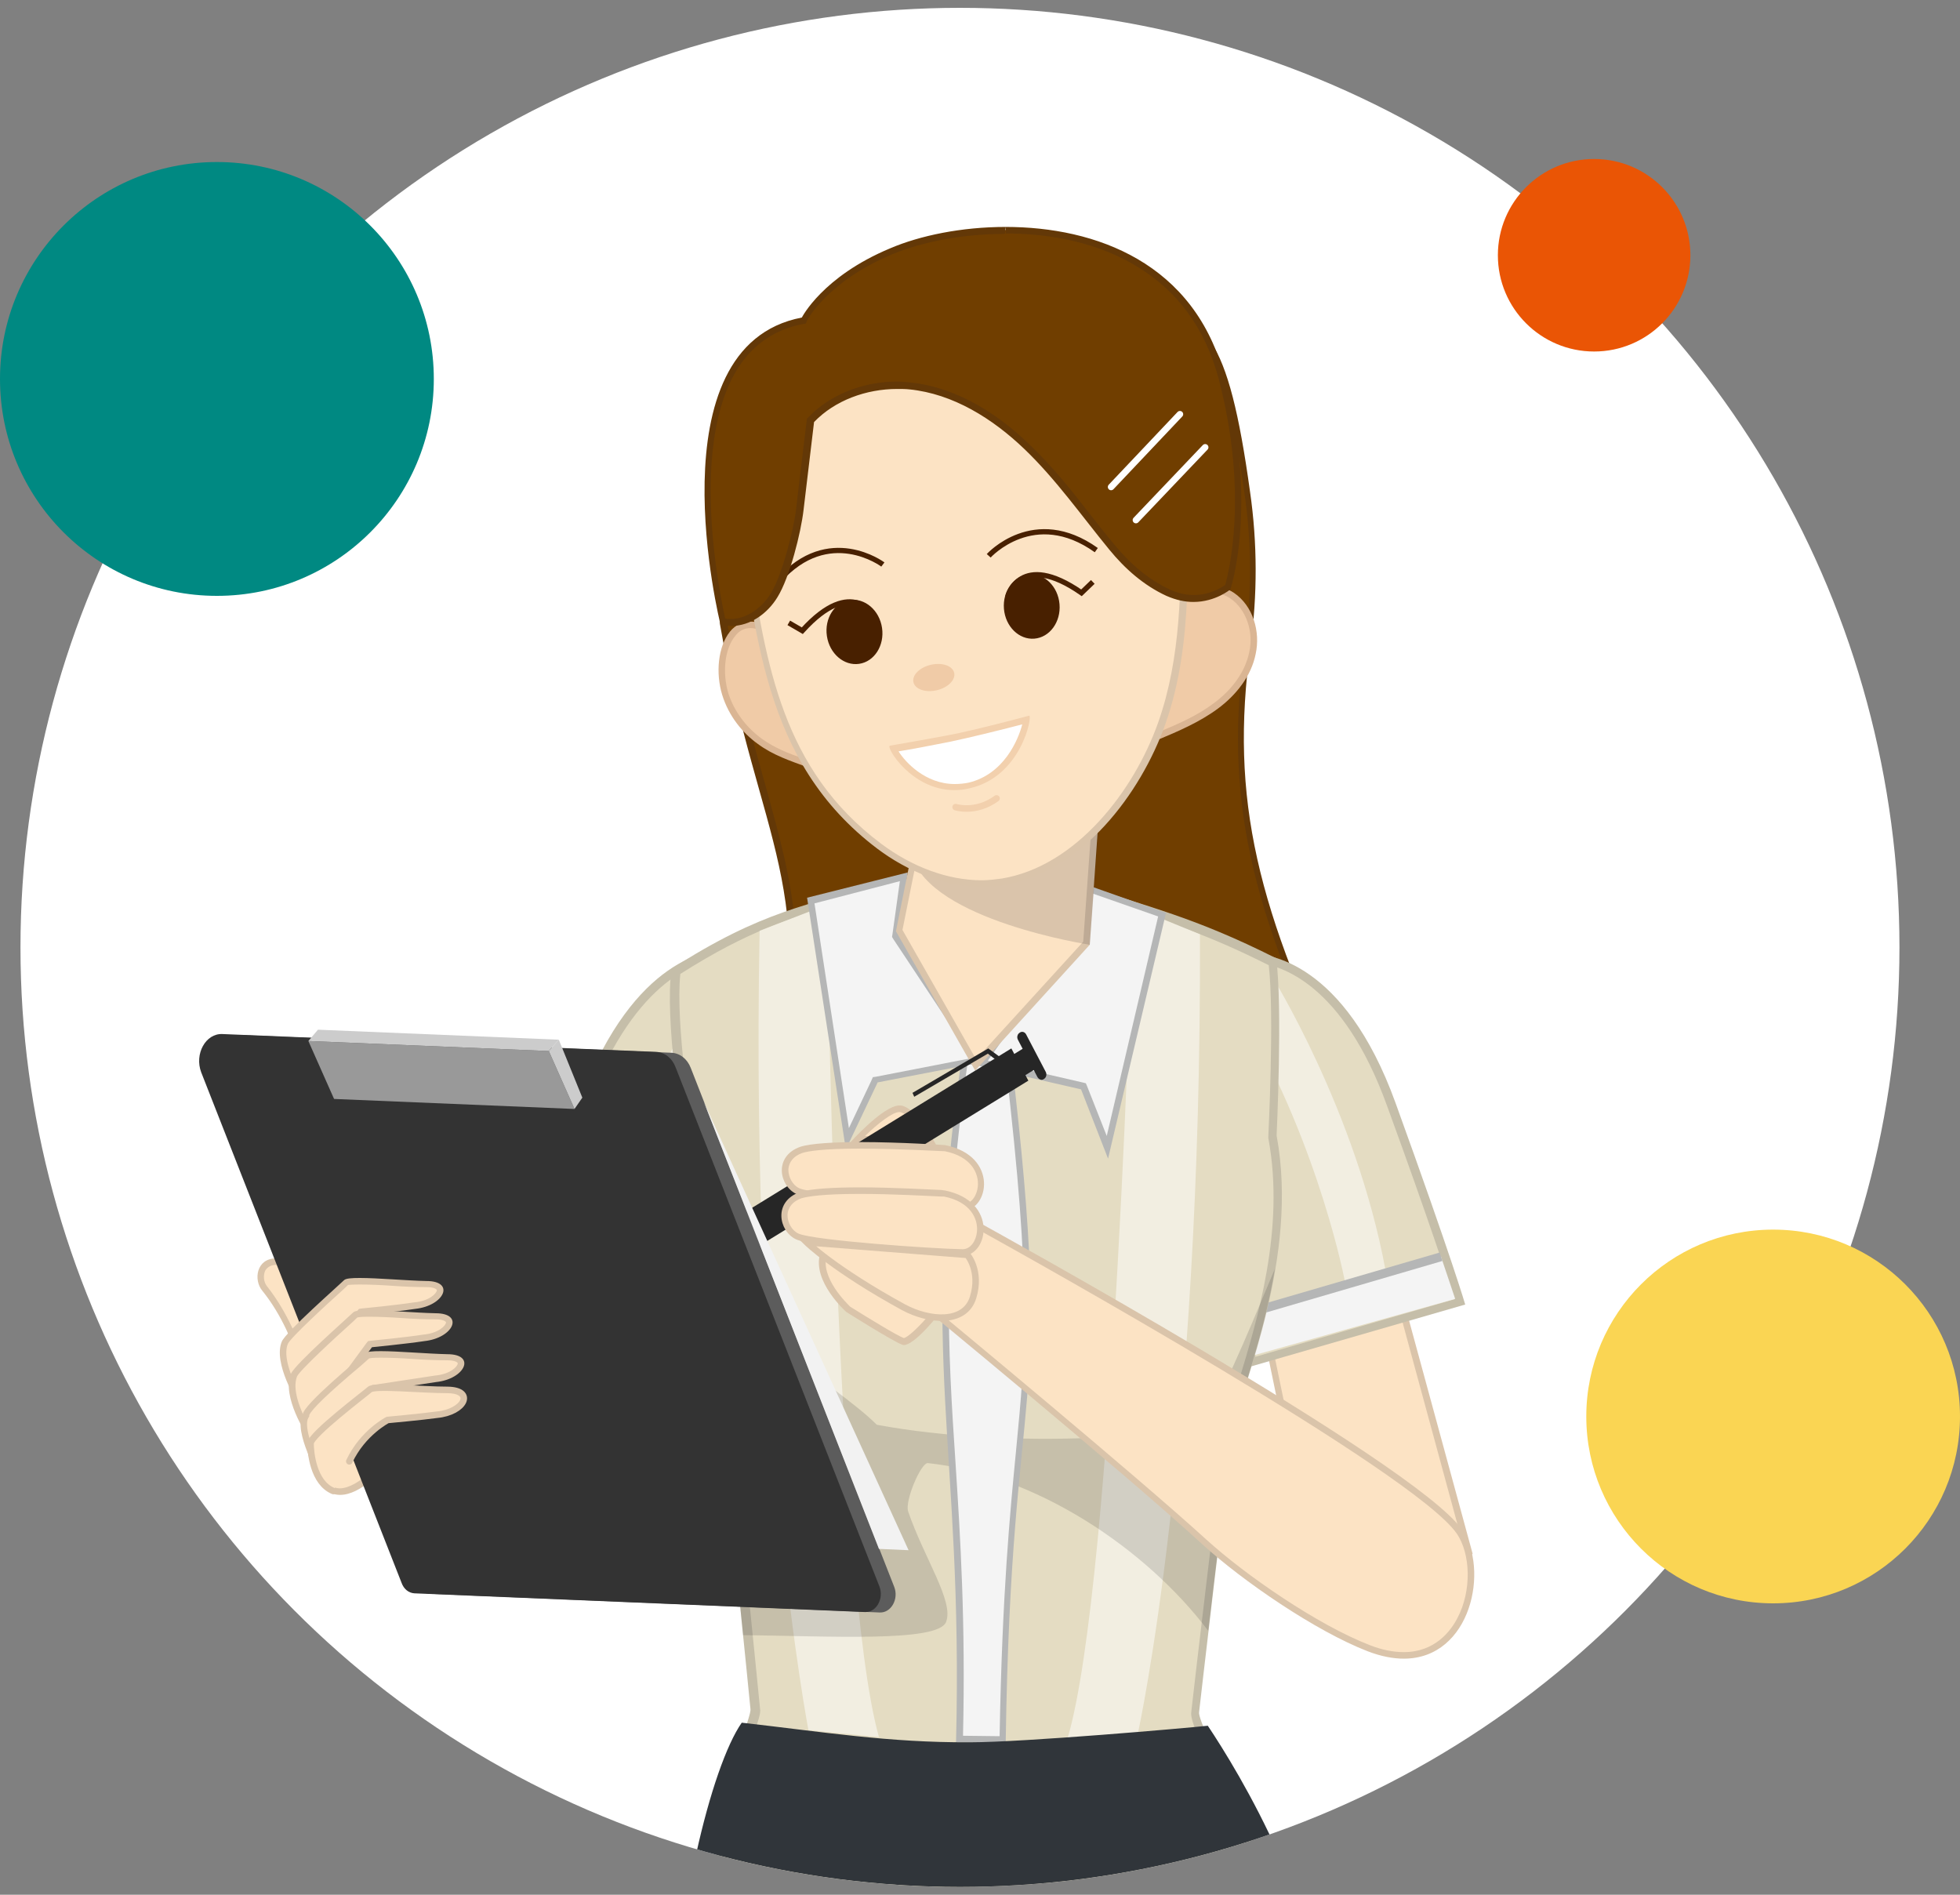 <?xml version="1.0" encoding="utf-8"?>
<!-- Generator: Adobe Illustrator 25.4.1, SVG Export Plug-In . SVG Version: 6.00 Build 0)  -->
<svg version="1.1" id="圖層_1" xmlns="http://www.w3.org/2000/svg" xmlns:xlink="http://www.w3.org/1999/xlink" x="0px" y="0px"
	 viewBox="0 0 450 435" style="enable-background:new 0 0 450 435;" xml:space="preserve">
<rect x="0" y="0" width="450" height="435" fill="#808080" stroke="none"/>
<style type="text/css">
	.st0{clip-path:url(#SVGID_00000057869057455901492620000000714710149862263987_);fill:#FFFFFF;}
	.st1{clip-path:url(#SVGID_00000057869057455901492620000000714710149862263987_);}
	.st2{fill:#703E00;}
	.st3{fill:#633807;}
	.st4{fill:#FCE3C4;}
	.st5{fill:#DAC4AA;}
	.st6{fill:#E4DCC2;}
	.st7{fill:#C5BEA9;}
	.st8{fill:#F2EEE1;}
	.st9{clip-path:url(#SVGID_00000106146237832310566460000017477931350881591225_);}
	.st10{fill:#F4F4F4;}
	.st11{fill:#B5B6B6;}
	.st12{opacity:0.15;}
	.st13{fill:#1C1A1F;}
	.st14{opacity:0.15;fill:#1C1A1F;}
	.st15{fill:#F0CBA7;}
	.st16{fill:#DAB593;}
	.st17{fill:#FFFFFF;}
	.st18{fill:#F2D0AD;}
	.st19{fill:none;stroke:#482000;stroke-width:1.2;stroke-miterlimit:10;}
	.st20{fill:#482000;}
	.st21{fill:none;stroke:#F2D0AD;stroke-width:1.5;stroke-linecap:round;stroke-linejoin:round;stroke-miterlimit:10;}
	.st22{fill:#232026;}
	.st23{fill:#F0C7AD;}
	.st24{fill:#E3A781;}
	.st25{fill:#30353A;}
	.st26{fill:none;stroke:#FFFFFF;stroke-width:1.5;stroke-linecap:round;stroke-linejoin:round;stroke-miterlimit:10;}
	.st27{fill:#262626;}
	.st28{fill:#B3B3B3;}
	.st29{fill:#FCE3C4;stroke:#DAC4AA;stroke-width:1.5;stroke-miterlimit:10;}
	.st30{fill:#5C5C5C;}
	.st31{fill:#333333;}
	.st32{fill:#F2F2F2;}
	.st33{fill:#999999;}
	.st34{fill:#CCCCCC;}
	.st35{fill:#FCE3C4;stroke:#DAC4AA;stroke-width:1.5;stroke-linecap:round;stroke-linejoin:round;stroke-miterlimit:10;}
	.st36{fill:#FAD553;}
	.st37{fill:#008982;}
	.st38{fill:#EA5505;}
</style>
<g>
	<g>
		<g>
			<defs>
				<circle id="SVGID_1_" cx="220.4" cy="217.5" r="215.7"/>
			</defs>
			<clipPath id="SVGID_00000008839352428016450410000015442584760767010728_">
				<use xlink:href="#SVGID_1_"  style="overflow:visible;"/>
			</clipPath>
			
				<circle style="clip-path:url(#SVGID_00000008839352428016450410000015442584760767010728_);fill:#FFFFFF;" cx="220.4" cy="217.5" r="215.7"/>
			
				<g id="businesswoman_writing_00000012471956703799437520000003756331784945638275_" style="clip-path:url(#SVGID_00000008839352428016450410000015442584760767010728_);">
				<g>
					<g>
						<path class="st2" d="M239.7,267.6c-36,0-61.5-5.7-62.1-14c8.3-34.2,4-49.5-2.5-72.6c-2.9-10.4-6.2-22.1-8.9-37.9
							c-0.5-10.1,4.3-26.1,11.9-39.9c8.6-15.5,18.5-24.6,27.4-25l52.1-6c1.8-0.1,3.2-0.1,4.5-0.1c13.2,0,19.1,3.7,24.4,40.8
							c1.7,11.6,1.7,23.5,0.1,35.3c-4.7,34.2,0.8,59.4,22.4,103.7c0,1.2-0.5,2.4-1.6,3.6C300.5,262.6,272.7,267.6,239.7,267.6z"/>
						<path class="st3" d="M262,71.4v1.5c13,0,18.4,3.5,23.7,40.2c1.7,11.6,1.7,23.4,0.1,35.1c-4.7,34.4,0.7,59.7,22.4,104
							c0,1-0.5,1.9-1.4,2.9c-6.7,7-34.2,11.9-67.1,11.9c-16.5,0-31.7-1.3-42.8-3.6c-11.4-2.4-18.1-5.9-18.5-9.6
							c8.3-34.3,3.7-50.5-2.5-72.9c-2.9-10.3-6.2-22.1-8.9-37.7c-0.5-10,4.3-25.9,11.8-39.5c8.4-15.2,18.2-24.2,26.8-24.6l0,0l0,0
							l52-6c1.8-0.1,3.2-0.1,4.5-0.1L262,71.4 M262,71.4c-1.4,0-3,0.1-4.6,0.1l-52.1,6c-20.4,1-41,44.8-40,65.8
							c8.8,50.4,23.5,60.7,11.4,110.3c0.5,10,31.1,14.8,62.8,14.8c34.6,0,70.6-5.7,70-16.6c-20.9-42.9-27.2-68.2-22.4-103.4
							c1.6-11.8,1.6-23.7-0.1-35.5C282,76.7,276.5,71.4,262,71.4L262,71.4z"/>
					</g>
					<g>
						<g>
							<g>
								<path class="st4" d="M223.9,292.5c-12.9-0.1-36.7-54.1-36.6-67.8c0.1-8.8,7.7-10.6,20.7-10.6c2.7,0,5.6,0.1,8.6,0.1
									c2.7,0.1,5.5,0.1,8.4,0.2c0.9,0,1.7,0,2.6,0c0,0,0,0,0,0c2,0,3.9,0,5.8,0c1.8,0,3.5,0,5.2,0c9.2,0,17.8,0.3,21.7,4.2
									c1.6,1.6,2.4,3.8,2.3,6.7C262.7,239.9,236.2,292.5,223.9,292.5L223.9,292.5z"/>
								<path class="st5" d="M208.1,214.9L208.1,214.9c2.7,0,5.6,0.1,8.6,0.1c2.7,0.1,5.5,0.1,8.4,0.2c0.9,0,1.8,0,2.6,0
									c2,0,3.9,0,5.8,0c1.8,0,3.5,0,5.2,0c8.7,0,17.5,0.3,21.1,4c1.5,1.5,2.2,3.5,2.1,6.2c-0.1,6.5-6.3,23-14.6,38.4
									c-9.3,17.3-18.3,28-23.5,28c-5.2,0-13.8-10.9-22.4-28.3c-7.5-15.2-13.4-32.2-13.4-38.7C188.2,217.4,193.2,214.9,208.1,214.9
									 M208.1,213.4c-12.7,0-21.4,1.5-21.5,11.3c-0.1,13.8,23.7,68.4,37.3,68.5c0,0,0,0,0,0c13.6,0,39.5-54.2,39.6-67.9
									c0.1-10.7-10.2-11.7-24.8-11.7c-3.5,0-7.1,0.1-11,0.1c-0.9,0-1.7,0-2.6,0C219,213.7,213.2,213.4,208.1,213.4L208.1,213.4z"
									/>
							</g>
						</g>
					</g>
					<g>
						<polygon class="st4" points="299.7,349.2 289.7,300.5 293.6,288 317.3,283.5 337.2,356.6 319.4,378.4 						"/>
						<path class="st5" d="M316.8,284.4l19.6,72.1l-17,20.7l-19-28.3l-10-48.3l3.7-11.9L316.8,284.4 M317.9,282.6l-24.9,4.7
							l-4.1,13.2l10.1,48.9l20.3,30.2l18.8-22.9L317.9,282.6L317.9,282.6z"/>
					</g>
					<g>
						<path class="st6" d="M286.4,238.8L288,220c4,0.1,20.3,2.7,31.5,33.6c10.8,29.8,14.7,42,15.7,45.3l-48,13.8L286.4,238.8z"/>
						<path class="st7" d="M288.9,221.1c5,0.5,19.4,4.6,29.6,32.9c10,27.4,14,39.9,15.4,44.3l-45.7,13.2l-0.8-72.6L288.9,221.1
							 M287.6,219c-0.4,0-0.5,0-0.5,0l-1.7,19.7l0.8,75.3l50.2-14.5c0,0-2.9-10.1-16-46.3C308.6,220.6,290.9,219,287.6,219
							L287.6,219z"/>
					</g>
					<g>
						<polygon class="st4" points="122.6,340.3 136.2,282 159.8,286.9 163.5,299.5 152.8,347.4 						"/>
						<path class="st5" d="M136.7,282.9l22.5,4.6l3.5,12l-10.5,46.9l-28.7-6.7L136.7,282.9 M135.6,281.2l-13.9,59.7l31.6,7.4
							l10.9-48.8l-3.9-13.2L135.6,281.2L135.6,281.2z"/>
					</g>
					<g>
						<path class="st6" d="M118,297.2c1-3.2,5.1-15.4,16.4-45c11.8-30.8,28.3-33,32-33.1l1.3,18.9l-2,73.9L118,297.2z"/>
						<path class="st7" d="M165.5,220.1l1.2,17.8l-2,72.6l-45.5-13.9c1.4-4.3,5.7-16.8,16.1-44C146.1,224.4,160.6,220.5,165.5,220.1
							 M166.7,218c-3.7,0-21,1.8-33.2,33.7c-13.7,36-16.8,46.1-16.8,46.1l50,15.3l2-75.3l-1.3-19.8C167.4,218.1,167.2,218,166.7,218
							L166.7,218z"/>
					</g>
					<path class="st8" d="M291.9,223.9c0,0,19.4,31,26.2,67.7l-9.3,2.7c0,0-5.7-30.4-22.9-60.2L291.9,223.9z"/>
					<g>
						<defs>
							<polygon id="SVGID_00000132804854450374205160000006288755899589518981_" points="330.5,287.5 334.1,298.2 286.6,311.5 
								283.4,301.3 							"/>
						</defs>
						<clipPath id="SVGID_00000080927854444091227860000002525499110706261408_">
							<use xlink:href="#SVGID_00000132804854450374205160000006288755899589518981_"  style="overflow:visible;"/>
						</clipPath>
						<g style="clip-path:url(#SVGID_00000080927854444091227860000002525499110706261408_);">
							<polygon class="st10" points="282.3,302.7 332.1,288.1 335.7,299.1 285.8,312.9 							"/>
							<path class="st11" d="M331.5,289.4l2.9,9l-48,13.3l-2.8-8.3L331.5,289.4 M332.8,286.9L281,302l4.1,12.1l51.8-14.3
								L332.8,286.9L332.8,286.9z"/>
						</g>
					</g>
					<path class="st8" d="M159,233c0,0-19.9,30.7-27.3,67.3l9.3,2.9c0,0,6.2-30.3,23.9-59.8L159,233z"/>
					<g>
						<g>
							<g>
								<path class="st6" d="M172.5,434.5c-2.3,0-4-0.8-5.1-2.3c-4.6-6.4,1.4-24.5,4.3-33.2c1.4-4.3,1.9-5.8,1.8-6.6
									c0-0.5-5.5-56.3-7-65.7c-0.4-2.4-1.4-6.1-2.6-10.7c-3.9-14.3-10.3-38.2-6-55.9l0-0.2l0-0.2c0-0.3-4.1-25.6-2.6-36.7
									c16.3-10.4,25.8-13.1,37.7-16.6c2.7-0.8,5.5-1.6,8.6-2.5l-2.2,20.7l0,0.2c3.7,17,26,18.5,26.3,18.5
									c0.3,0,20.7-0.4,24.4-17.1l0-0.2l-2.1-21.7c3.4,1.1,6.5,2.1,9.5,3.1c11.3,3.6,20.3,6.4,34.6,13.6c1.4,11.2,0,39.7,0,40
									l0,0.1l0,0.1c3.9,21.2-2.8,43.1-6.8,56.2c-1.3,4.3-2.4,7.7-2.8,10.2c-1.6,9.4-8,65.1-8.1,65.7c-0.3,1.3,1.6,5.6,7.8,18.9
									c3.1,6.6,7.2,15.4,8,18.3c-10.7,0.4-97.9,4-116.7,4C173.4,434.5,172.5,434.5,172.5,434.5z"/>
								<path class="st7" d="M200.3,205.3l-2,19l0,0.3l0.1,0.3c3.8,17.7,26.2,19.2,27.2,19.3l0.1,0l0.1,0c0.2,0,21.4-0.4,25.3-17.9
									l0.1-0.3l0-0.3l-1.9-20c2.8,0.9,5.5,1.8,8.1,2.6c11.1,3.5,20,6.3,33.9,13.3c1.3,11.5-0.1,39-0.1,39.3l0,0.2l0,0.2
									c3.9,20.9-2.6,41.9-6.8,55.8c-1.3,4.4-2.4,7.8-2.8,10.3c-1.6,9.4-7.8,62.9-8.1,65.7c-0.2,1.6,1.1,5,7.9,19.5
									c2.7,5.8,6.2,13.4,7.5,16.9c-15.1,0.6-97.2,4-115.3,4c-0.3,0-0.7,0-1,0c-2,0-3.4-0.6-4.3-1.9c-4.3-6,1.6-23.8,4.4-32.3
									c1.5-4.6,2-6,1.8-7c-0.3-2.9-5.5-56.4-7-65.8c-0.4-2.5-1.4-6.1-2.6-10.8c-3.8-14.2-10.2-38-6-55.4l0.1-0.4l-0.1-0.4
									c0-0.3-3.9-24.8-2.7-35.9c15.9-10.1,25.3-12.8,37.1-16.2C195.5,206.8,197.8,206.1,200.3,205.3 M202.6,202.5
									c-17.2,5.5-27.4,6.4-48.4,19.9c-1.7,11.1,2.5,37.4,2.5,37.4c-5.7,23.4,7,56.8,8.6,66.9c1.5,9.5,7,65.7,7,65.7
									c0.5,2.6-17.7,42.8,0.1,42.9c0.3,0,0.6,0,1,0c20.2,0,117.8-4.1,117.8-4.1c0.7-2.6-16.4-35.5-15.9-38.1
									c0,0,6.4-56.1,8.1-65.6c1.8-10.1,14.9-38.7,9.7-66.8c0,0,1.4-29.6-0.1-40.7c-19.1-9.6-29-11.6-46.1-17.4l2.2,23.1
									c-3.6,16.1-23.4,16.3-23.4,16.3s-21.8-1.3-25.4-17.7L202.6,202.5L202.6,202.5z"/>
							</g>
						</g>
					</g>
					<path class="st8" d="M275.5,214.5l-15.4-6.3c0,0-4.3,155-15,190.9l16.2-1.4C261.3,397.8,275.9,331,275.5,214.5z"/>
					<path class="st8" d="M174.4,213.7l15.5-6c0,0,1.7,155,11.9,191.1l-16.2-1.6C185.7,397.2,172.2,330.1,174.4,213.7z"/>
					<g class="st12">
						<path class="st13" d="M277.1,325.3c-3.2,4.7-44.6,7.6-75.8,1.8c-8.6-8.8-40.1-27.5-43.5-39.4c-1.2-4.4-1.1-9.1-2.3-13.5
							c-0.1-0.2-0.1-0.4-0.2-0.6c0.1,21.2,8.7,44.9,10,53.2c1,6.1,3.6,31.3,5.3,48.6c19.6,0.2,44.7,1.7,46.6-3s-5-14.6-8.7-25.4
							c-0.8-2.4,2.9-11.1,4.5-11.1c24.8,2.6,50.1,19.6,64.4,38.5c2-17.2,4.9-40.8,5.9-46.7c1.1-6.4,6.7-20.1,9.4-36.4
							C289.6,298.5,281.5,318.8,277.1,325.3z"/>
					</g>
					<g>
						<path class="st10" d="M220.3,399.2c0.6-26.5-0.6-45.9-1.7-63c-1.7-27.1-3.2-50.6,2.8-92.5l10.1,0.1c6.1,52.1,4.7,66,2.4,89.1
							c-1.4,14.6-3.2,32.8-3.8,66.4L220.3,399.2z"/>
						<path class="st11" d="M222.1,244.4l8.8,0.1c6,51.5,4.6,65.4,2.4,88.3c-1.4,14.5-3.2,32.6-3.8,65.8l-8.4-0.1
							c0.6-26.2-0.6-45.4-1.7-62.3C217.6,309.2,216.2,285.9,222.1,244.4 M220.8,242.9c-10.1,69.7,0.4,88.3-1.3,157.1l11.4,0.1
							c1.3-88.2,11.4-71.2,1.3-157.1L220.8,242.9L220.8,242.9z"/>
					</g>
					<g>
						<g>
							<polygon class="st10" points="248.8,249.4 225.6,244 247.2,213.6 246.8,203 266.8,210 254.3,263.4 							"/>
							<path class="st11" d="M247.6,204l18.3,6.4l-11.8,50.4l-4.5-11.4l-0.3-0.7l-0.8-0.2l-21.7-5l20.8-29.4l0.3-0.4l0-0.5
								L247.6,204 M246,201.9l0.4,11.5l-22.1,31.2l23.9,5.5l6.2,15.9l13.3-56.4L246,201.9L246,201.9z"/>
						</g>
						<g>
							<polygon class="st10" points="186.1,206.6 207.5,201.3 205.7,214.9 224.5,243.3 201,247.8 194.5,261.4 							"/>
							<path class="st11" d="M206.6,202.3l-1.7,12.2l-0.1,0.6l0.3,0.5l18.1,27.3l-22.1,4.3l-0.7,0.1l-0.3,0.7l-5.2,11l-7.9-51.6
								L206.6,202.3 M208.4,200.3l-23.1,5.8l8.9,57.8l7.3-15.4l24.3-4.7l-19.4-29.1L208.4,200.3L208.4,200.3z"/>
						</g>
					</g>
					<g>
						<g>
							<g>
								<g>
									<path class="st4" d="M206.5,213.7l7.5-37c0.9-6.8,9.9-9.2,17.3-9.2c8,0,15.6,2.6,19,6.4c1.6,1.8,2.2,3.8,1.9,5.9l-2.6,36.9
										L224,244.6L206.5,213.7z"/>
									<path class="st5" d="M231.2,166.7v1.5c7.8,0,15.2,2.5,18.4,6.1c1.4,1.6,2,3.4,1.7,5.3l0,0l0,0l-2.6,36.6l-24.6,27
										l-16.9-29.7l7.4-36.8l0,0l0,0c0.8-6.3,9.4-8.5,16.6-8.5L231.2,166.7 M231.2,166.7c-8.8,0-17.1,3.1-18,9.8l-7.5,37.3
										l18.2,32l26.3-28.9l2.6-37.1C254,171.5,242.2,166.7,231.2,166.7L231.2,166.7z"/>
								</g>
							</g>
						</g>
					</g>
					<path class="st14" d="M252.5,186.2l-2.3,30.7c0,0-36.6-5.6-40.8-20.4L252.5,186.2z"/>
					<g>
						<g>
							<g>
								<g>
									<path class="st15" d="M185,175.2c-3.6-1.3-7.3-2.6-10.6-5c-3.8-2.7-6.6-6.6-7.9-10.9c-1.5-5-0.8-10.7,1.7-13.8
										c1.1-1.3,2.5-2.1,4.1-2.1c1.9,0,3.8,1,5.3,2.7C178.9,147.8,185.3,171.2,185,175.2z"/>
									<path class="st16" d="M172.3,144.2L172.3,144.2c1.7,0,3.4,0.9,4.8,2.4c1.4,2.2,6.7,21.8,7.2,27.5c-3.2-1.1-6.5-2.4-9.4-4.5
										c-3.7-2.7-6.4-6.4-7.7-10.5c-1.4-4.8-0.8-10.2,1.6-13.1C169.7,144.8,170.9,144.2,172.3,144.2 M172.3,142.7
										c-1.7,0-3.4,0.7-4.7,2.3c-2.8,3.5-3.3,9.6-1.8,14.5s4.7,8.8,8.2,11.3c3.5,2.6,7.5,3.9,11.3,5.3c0,0,0.1,0,0.1,0
										c2.1,0-5.8-28.8-7.2-30.5C176.5,143.8,174.4,142.7,172.3,142.7L172.3,142.7z"/>
								</g>
								<g>
									<path class="st15" d="M265.7,169.1c-1.2-3.3,3-28.2,4.5-30c2-2.4,5-3.8,8-3.8c1.7,0,3.4,0.5,4.8,1.4
										c3.8,2.6,5.7,8,4.6,13.2c-0.9,4.5-3.9,8.8-8.5,12.2C275.1,165.2,270.4,167.2,265.7,169.1z"/>
									<path class="st16" d="M278.2,136.1c1.6,0,3.1,0.5,4.3,1.3c3.6,2.5,5.4,7.6,4.3,12.4c-0.9,4.3-3.8,8.5-8.2,11.7
										c-3.7,2.8-8.1,4.7-12.4,6.5c-0.4-5.2,3.1-26.1,4.5-28.5C272.7,137.4,275.5,136.1,278.2,136.1 M278.2,134.6
										c-3.2,0-6.4,1.5-8.6,4c-1.6,1.9-6.7,31.3-4.1,31.3c0.1,0,0.1,0,0.2,0c4.8-2,9.7-4.1,13.9-7.2c4.2-3.1,7.7-7.5,8.7-12.6
										c1.1-5.1-0.6-11-5-14C281.8,135.1,280,134.6,278.2,134.6L278.2,134.6z"/>
								</g>
							</g>
							<g>
								<g>
									<path class="st4" d="M225.5,202.8c-7.8,0-16.2-3-23.5-8.5c-22.9-17.2-26.7-41.5-30.6-67.3c-0.6-4-1.3-8.2-2-12.3
										c-2.5-14.4-1-25,4.5-32.5c8.1-10.9,24.1-13.7,38.5-15.5c0.8-0.1,8.9-0.7,9.8-0.8c2.5-0.1,4.7-0.1,6.7-0.1
										c12,0,25.5,1.2,34,9.8c6.5,6.6,9.5,16.8,9.2,31.2c-0.1,4.1-0.1,8.2-0.1,12.3c0.1,15.7,0.1,32-5.2,47.1
										c-5.7,16-19.1,33.5-36.5,36.3C228.6,202.7,227.1,202.8,225.5,202.8z"/>
									<path class="st5" d="M228.8,65v1.5c11.9,0,25.1,1.1,33.4,9.6c6.3,6.4,9.3,16.5,9,30.6c-0.1,4.1-0.1,8.3-0.1,12.3
										c0.1,15.7,0.1,31.9-5.2,46.9c-5.6,15.8-18.9,33-35.9,35.8c-1.5,0.2-3.1,0.4-4.6,0.4c-7.7,0-15.9-3-23.1-8.4
										c-22.7-17-26.4-41.2-30.4-66.8c-0.6-4-1.3-8.2-2-12.4c-2.5-14.2-1-24.6,4.4-32c7.9-10.7,23.7-13.4,38-15.2
										c0.8-0.1,8.9-0.7,9.7-0.7c2.5-0.1,4.7-0.1,6.6-0.1L228.8,65 M228.8,65c-2.2,0-4.4,0-6.7,0.1c-0.9,0-9,0.7-9.8,0.8
										c-26.1,3.2-50.5,9.4-43.7,48.9c5.2,29.9,6.1,59.9,32.9,80.1c6.8,5.1,15.4,8.7,24,8.7c1.6,0,3.2-0.1,4.9-0.4
										c18.1-3,31.5-21.1,37.1-36.8c6.8-19.1,4.9-39.8,5.3-59.6C273.4,70.1,252.5,65,228.8,65L228.8,65z"/>
								</g>
							</g>
						</g>
						<g>
							<g>
								<g>
									<g>
										<path class="st17" d="M219.2,180.7c-8.1,0-13.2-6.9-14.1-8.9c1.8-0.3,7.5-1.3,12.8-2.3c5.4-1,14.8-3.5,17.8-4.3
											c-0.4,2.8-3.4,12.9-13.2,15.1C221.3,180.6,220.2,180.7,219.2,180.7C219.2,180.7,219.2,180.7,219.2,180.7z"/>
										<path class="st18" d="M234.7,166.3c-0.9,3.5-4.2,11.5-12.4,13.4c-1,0.2-2.1,0.3-3.1,0.3c-6.8,0-11.4-5.1-12.9-7.5
											c2.5-0.4,7.3-1.3,11.8-2.2C222.9,169.3,230.9,167.3,234.7,166.3 M236.3,164.3C236.3,164.3,236.3,164.3,236.3,164.3
											c0,0-12.2,3.3-18.6,4.5c-6.4,1.2-13.4,2.4-13.4,2.4c-1,0.2,4.9,10.2,14.8,10.2c1.1,0,2.2-0.1,3.4-0.4
											C234.5,178.4,237.1,164.3,236.3,164.3L236.3,164.3z"/>
									</g>
								</g>
							</g>
							<g>
								<path class="st19" d="M227,127.6c0,0,10.4-11.5,24.7-1.3"/>
								<g>
									
										<ellipse transform="matrix(0.997 -8.154128e-02 8.154128e-02 0.997 -10.563 19.772)" class="st20" cx="236.8" cy="139.2" rx="6.4" ry="7.4"/>
									<path class="st19" d="M231.4,136.9c0,0,2.8-10.6,16.9-0.8l2.6-2.5"/>
								</g>
							</g>
							<g>
								<path class="st19" d="M202.7,129.6c0,0-12.4-9.3-23.9,3.7"/>
								<g>
									
										<ellipse transform="matrix(0.989 -0.146 0.146 0.989 -19.063 30.129)" class="st20" cx="196.2" cy="145.2" rx="6.4" ry="7.4"/>
									<path class="st19" d="M200.9,141.7c0,0-5.1-9.7-16.7,3.1l-3.1-1.8"/>
								</g>
							</g>
							
								<ellipse transform="matrix(0.974 -0.226 0.226 0.974 -29.597 52.447)" class="st15" cx="214.4" cy="155.6" rx="4.8" ry="3"/>
						</g>
						<g>
							<path class="st2" d="M167.9,142.8c-0.6,0-1.3-0.1-1.9-0.2c-1-4.4-8.8-40.3,3-58.7c3.6-5.6,8.8-9.1,15.3-10.4l0.4-0.1l0.2-0.3
								c0-0.1,4.8-9.2,19.9-15.5c7.3-3,16.8-4.8,26.2-4.8c12.2,0,41.6,3.3,49.6,33.9c7.2,27.3,2,45.8,1.4,48
								c-0.7,0.5-3.7,2.6-7.9,2.6c-2,0-4-0.5-5.9-1.4c-4.6-2.1-8.9-5.6-12.8-10.4c-1.8-2.2-3.6-4.5-5.3-6.6
								c-4.4-5.6-9-11.5-14.3-16.5c-8.5-8.2-17.8-13-26.8-13.9c-1-0.1-1.9-0.1-2.9-0.1c-7.5,0-14.9,2.9-19.7,7.8l-0.2,0.2l-2.4,20.4
								c-0.6,5.1-3.2,15.4-5.9,19.8C175.5,140.4,171.6,142.8,167.9,142.8z"/>
							<path class="st3" d="M230.9,52.1v1.5c7.8,0,19.3,1.2,29.5,7.2c9.8,5.7,16.3,14.5,19.4,26.2c6.9,26.3,2.3,44.4,1.5,47.3
								c-0.9,0.6-3.5,2.3-7.2,2.3c-1.9,0-3.7-0.4-5.6-1.3c-4.5-2.1-8.7-5.5-12.6-10.2c-1.8-2.2-3.6-4.4-5.3-6.6
								c-4.4-5.7-9-11.5-14.4-16.6c-8.6-8.3-18.1-13.2-27.3-14.1c-1-0.1-2-0.2-3-0.2c-7.7,0-15.3,3-20.2,8.1l-0.4,0.4l-0.1,0.5
								l-1.7,14.1l-0.7,6c-0.6,5.1-3.2,15.2-5.8,19.5c-2.2,3.6-5.8,5.9-9.2,5.9c-0.4,0-0.9,0-1.3-0.1c-1.3-5.9-8.3-40,3-57.6
								c3.5-5.4,8.5-8.8,14.8-10l0.7-0.1l0.3-0.7c0-0.1,4.7-9,19.5-15.2c7.2-3,16.6-4.7,25.9-4.7L230.9,52.1 M230.9,52.1
								c-10.2,0-19.7,2-26.5,4.9c-15.6,6.5-20.3,15.9-20.3,15.9c-34.6,6.6-18.7,70.4-18.7,70.4c0.9,0.2,1.7,0.4,2.6,0.4
								c4.2,0,8.2-2.8,10.5-6.6c2.8-4.5,5.4-14.8,6-20.1c0.8-6.7,1.6-13.4,2.4-20.1c4.8-5,12-7.6,19.1-7.6c1,0,1.9,0,2.8,0.1
								c10,1,19.1,6.7,26.4,13.7c7.3,7,13.1,15.3,19.5,23.1c3.6,4.4,7.9,8.2,13.1,10.6c2.3,1,4.3,1.4,6.2,1.4c5.1,0,8.5-2.9,8.5-2.9
								s6.4-19.1-1.3-48.6C274.4,60.3,251.5,52.1,230.9,52.1L230.9,52.1z"/>
						</g>
						<path class="st21" d="M219.4,185.3c0,0,4.6,1.5,9.4-2"/>
					</g>
					<g>
						<g>
							<path class="st25" d="M222.7,400c12.4,0,50.1-3.3,54.6-3.8c6.7,10,28,44.5,27.7,76.3c-0.3,37.8-15.9,203-15.9,203
								s-35.7,5.9-68.3,7.1c-32.9,1.3-49.9-5.3-49.9-5.3S154.1,509.8,154.4,472c0.3-31.7,8.9-66.5,15.9-76.5
								C188.9,397.6,203.9,400.1,222.7,400z"/>
						</g>
					</g>
					<g>
						<g>
							<g>
								<path class="st4" d="M322.4,380c-2.5,0-5.2-0.6-8.1-1.7c-12-4.7-28.6-16.1-37.8-24.5c-17-15.5-59.8-50.8-65.4-55.4
									c1.9-2.2,8.9-10.4,14.2-16.7c7.9,4.4,99.5,55.2,109.7,69.7c3.6,5,3.7,13.8,0.3,20.3C332.6,377.1,328,380,322.4,380z"/>
								<path class="st5" d="M225.5,282.8c10.8,6,99,55.1,108.9,69.2c3.3,4.7,3.5,13.3,0.2,19.5c-1.5,2.9-5.1,7.8-12.3,7.8
									c-2.4,0-5-0.5-7.8-1.6c-11.9-4.6-28.5-16-37.6-24.3c-16.5-15-57.3-48.8-64.8-55C214.6,295.6,220.7,288.5,225.5,282.8
									 M225.2,280.9c-6.2,7.4-15.1,17.7-15.1,17.7s47.7,39.2,65.9,55.9c9.3,8.5,26.1,20,38,24.6c3.1,1.2,5.9,1.7,8.3,1.7
									c15.5,0,19.7-20.6,13.3-29.7C324.8,335.7,225.2,280.9,225.2,280.9L225.2,280.9z"/>
							</g>
						</g>
					</g>
					<line class="st26" x1="255.1" y1="111.8" x2="270.9" y2="95.1"/>
					<line class="st26" x1="260.8" y1="119.4" x2="276.7" y2="102.7"/>
				</g>
				<g>
					<g>
						<g>
							<g>
								<g>
									<path class="st4" d="M196.9,261.5c2.6-2.7,7.3-7,9.6-7c2.2,0.1,5.2,4.3,7.1,7.5L196.9,261.5z"/>
									<path class="st5" d="M206.5,255.3L206.5,255.3c1.6,0.1,4,3.1,5.7,5.9l-13.6-0.4C201.5,258,204.9,255.3,206.5,255.3
										 M206.5,253.8c-3.7,0-11.3,8.5-11.3,8.5l19.7,0.5c0,0-4.6-8.8-8.2-9C206.6,253.8,206.6,253.8,206.5,253.8L206.5,253.8z"/>
								</g>
								<g>
									<g>
										<polygon class="st27" points="164.2,282.5 159.1,289.8 168,289.9 236.1,248.1 232.2,240.7 										"/>
										<path class="st28" d="M162.5,289.9c0,0,0.2-2.4-1.6-2.6l-2.2,2.8L162.5,289.9z"/>
										<polygon class="st27" points="191.8,267.2 194.3,272.1 238.9,244.7 236.4,239.8 										"/>
										<path class="st27" d="M239.7,247.7L239.7,247.7c0.5-0.3,0.7-1,0.4-1.6l-4.5-8.6c-0.3-0.6-1-0.8-1.5-0.4l0,0
											c-0.5,0.3-0.7,1-0.4,1.6l4.5,8.6C238.6,247.9,239.2,248.1,239.7,247.7z"/>
									</g>
									<polygon class="st27" points="209.9,251.8 226.8,241.9 229.8,244.2 230.3,243.2 226.9,240.7 209.5,250.9 									"/>
								</g>
								<g>
									<g>
										<path class="st4" d="M207.3,308c0,0-0.1,0-0.1,0c-1.7-0.6-9.6-5.5-12.5-7.3c-0.6-0.6-7.3-7-5.7-12.6
											c0.1-0.3,0.3-0.7,1.1-0.7c4.6,0,18.1,10.5,23.6,15.2C211.7,305,208.6,308,207.3,308z"/>
										<path class="st5" d="M190.1,288.1c3.8,0,15.4,8.5,22.6,14.5c-2.1,2.4-4.4,4.5-5.2,4.6c-1.6-0.6-8.3-4.7-12.3-7.2
											c-0.8-0.8-6.9-6.7-5.4-11.8c0,0,0-0.1,0-0.1C189.7,288.2,189.8,288.1,190.1,288.1 M190.1,286.6c-0.9,0-1.6,0.4-1.8,1.2
											c-1.9,6.4,6,13.4,6,13.4s10.6,6.7,12.8,7.5c0.1,0,0.2,0.1,0.4,0.1c2.4,0,7.4-6.3,7.4-6.3S196.2,286.6,190.1,286.6
											L190.1,286.6z"/>
									</g>
									<g>
										<path class="st4" d="M221.1,277.1c-6.7-0.1-34.4-2-38-3.7c-1.8-0.9-3-2.9-2.9-5c0.1-1.2,0.6-3.3,3.7-4.4
											c1.4-0.5,4.8-1.1,13.5-1.1c9.2,0,19.4,0.6,19.5,0.6c6.5,1.3,8.5,5.6,8.2,8.9C224.9,275.2,223.2,277.1,221.1,277.1
											L221.1,277.1z"/>
										<path class="st5" d="M197.5,263.7c8.7,0,18.3,0.6,19.4,0.6c6.1,1.2,7.9,5.1,7.6,8.1c-0.2,2-1.4,4-3.3,4
											c-6.5-0.1-34.2-2-37.7-3.6c-1.5-0.7-2.5-2.5-2.5-4.3c0.1-1.7,1.2-3.1,3.2-3.8C185.5,264.3,188.8,263.7,197.5,263.7
											 M197.5,262.2c-5.9,0-11.4,0.3-13.8,1.1c-6.1,2.2-4.8,8.9-0.9,10.8c3.9,1.9,32.3,3.7,38.3,3.8c0,0,0,0,0,0
											c5.9,0,8.3-12.5-4.1-15C217,262.9,206.8,262.2,197.5,262.2L197.5,262.2z"/>
									</g>
									<g>
										<path class="st4" d="M221,287.5c-6.7-0.1-34.4-2-38-3.7c-1.8-0.9-3-2.9-2.9-5c0.1-1.2,0.6-3.3,3.7-4.4
											c1.4-0.5,4.8-1.1,13.5-1.1c7.8,0,16.3,0.5,18.7,0.6l0.8,0c6.5,1.3,8.5,5.6,8.2,8.9C224.8,285.6,223.1,287.5,221,287.5
											L221,287.5z"/>
										<path class="st5" d="M197.4,274.1c7.7,0,16.2,0.5,18.6,0.6l0.7,0c6.1,1.2,7.9,5.1,7.6,8.1c-0.2,2-1.4,4-3.3,4
											c-6.7-0.1-34.2-2-37.7-3.6c-1.5-0.7-2.5-2.5-2.5-4.3c0.1-1.7,1.2-3.1,3.2-3.8C185.4,274.7,188.8,274.1,197.4,274.1
											 M197.4,272.6c-5.9,0-11.4,0.3-13.8,1.1c-6.1,2.2-4.8,8.9-0.9,10.8c3.9,1.9,32.3,3.7,38.3,3.8c0,0,0,0,0,0
											c5.9,0,8.3-12.5-4.1-15c0,0-0.3,0-0.8-0.1C213.4,273.1,205.1,272.6,197.4,272.6L197.4,272.6z"/>
									</g>
									<path class="st29" d="M222.1,288.1c0,0,3.2,3.7,1.3,9.8s-10.1,5.4-16,2.2c-15.9-8.7-22.2-14.9-22.2-14.9L222.1,288.1z"/>
								</g>
							</g>
						</g>
						<g>
							<g>
								<path class="st4" d="M78.1,342.5c-1.2,0-2.3-0.5-3.1-1.4c-4.1-4.7-4.2-10.8-4.2-16.6c0-3.9,0-7.9-1.2-11.4
									c-1.5-4.5-4.1-11.3-8.8-17.2c-0.9-1.2-1.2-3.1-0.5-4.4c0.6-1.1,1.7-1.8,3.2-1.8c1.7,0,4.6,0.7,9.5,4.2
									c1.7,1.2,3.8,6,5.8,10.2c2.2,4.9,4.2,9.1,6,10.1c7.9,4.2,7.6,10.9,6.7,14.5C89.6,335.7,83,342.5,78.1,342.5z"/>
								<path class="st5" d="M63.4,290.4L63.4,290.4c1.5,0,4.4,0.7,9,4.1c1.5,1.1,3.7,6,5.5,9.9c2.6,5.8,4.4,9.4,6.3,10.5
									c7.1,3.8,7.3,9.5,6.3,13.6c-1.8,7.1-8.4,13.2-12.5,13.2c-1,0-1.8-0.4-2.5-1.1c-4-4.5-4-10.1-4-16.1c0-3.9,0-8-1.3-11.7
									c-1.5-4.6-4.1-11.4-8.9-17.5c-0.8-1-0.9-2.5-0.4-3.6C61.4,290.9,62.2,290.4,63.4,290.4 M63.4,288.9c-4.6,0-5.2,5-3.2,7.4
									c4.6,5.7,7.1,12.2,8.7,17c3,8.9-1.5,20.2,5.6,28.3c1,1.1,2.2,1.6,3.6,1.6c8.9,0,23.4-20.8,6.9-29.7
									c-3.2-1.7-8-17.6-11.6-20.3C68.9,290.1,65.7,288.9,63.4,288.9L63.4,288.9z"/>
							</g>
							<g>
								<g>
									<path class="st30" d="M98.5,365.9l103.5,4.3c2.6,0.1,4.4-3.1,3.3-5.9l-46.7-119.1c-0.8-2.1-2.5-3.4-4.4-3.5l-99.6-4.1
										c-3.9-0.2-6.5,4.6-4.9,8.8l46,117.2C96.1,365,97.2,365.8,98.5,365.9z"/>
									<path class="st31" d="M95.1,365.8l103.5,4.3c2.6,0.1,4.4-3.1,3.3-5.9L155.1,245c-0.8-2.1-2.5-3.4-4.4-3.5l-99.6-4.1
										c-3.9-0.2-6.5,4.6-4.9,8.8l46,117.2C92.7,364.8,93.8,365.7,95.1,365.8z"/>
									<polygon class="st32" points="161.6,253 208.6,355.9 201.8,355.6 									"/>
								</g>
								<g>
									<polygon class="st33" points="76.7,252.3 131.9,254.6 126,241.3 70.8,239 									"/>
									<polygon class="st34" points="131.9,254.6 133.7,252 128.3,238.7 126,241.3 									"/>
									<polygon class="st34" points="128.3,238.7 126,241.3 70.8,239 73,236.4 									"/>
								</g>
							</g>
						</g>
						<g>
							<g>
								<path class="st4" d="M68.4,320.7c-1.3-2.4-4.5-8.7-3-12.4c0.6-1.6,9-9.2,12.2-12.1c1-0.9,1.7-1.5,1.9-1.8c0,0,0.5-0.3,3-0.3
									c2,0,4.7,0.1,7.5,0.3c2.7,0.2,5.5,0.3,7.8,0.3c1.9,0,3.1,0.5,3.2,1.4c0.1,1.2-2.1,3.2-5.8,3.6c-3.9,0.6-12,1.4-12,1.4
									l-0.3,0L68.4,320.7z"/>
								<path class="st5" d="M82.6,294.9L82.6,294.9c2,0,4.7,0.1,7.5,0.3c2.7,0.2,5.5,0.3,7.8,0.3c1.8,0,2.4,0.5,2.4,0.7
									c0,0.7-1.7,2.5-5.2,2.8l0,0l0,0c-3.8,0.6-11.9,1.4-12,1.4l-0.7,0.1L82,301l-13.5,18.3c-1.6-3.1-3.6-8-2.4-10.8
									c0.7-1.5,9.2-9.3,12-11.8c0.9-0.8,1.5-1.4,1.8-1.7C80.2,295,80.8,294.9,82.6,294.9 M82.6,293.4c-1.9,0-3.2,0.1-3.6,0.5
									c-1.2,1.2-13.4,11.9-14.3,14.1c-2.1,5,3.7,14.1,3.7,14.1l14.9-20.2c0,0,8.1-0.8,12-1.4c6.7-0.7,9.3-6.4,2.6-6.4
									C93.3,294,86.7,293.4,82.6,293.4L82.6,293.4z"/>
							</g>
							<g>
								<path class="st4" d="M70.5,328.1c-1.4-2.3-4.6-8.6-3-12.5c0.6-1.6,9.1-9.2,12.2-12.1c1-0.9,1.7-1.5,1.9-1.8
									c0,0,0.5-0.3,3-0.3c2,0,4.7,0.2,7.5,0.3c2.7,0.2,5.5,0.3,7.8,0.3c1.9,0,3.1,0.5,3.2,1.4c0.1,1.2-2.1,3.2-5.8,3.6
									c-3.9,0.6-12,1.4-12,1.4l-0.3,0L70.5,328.1z"/>
								<path class="st5" d="M84.7,302.3L84.7,302.3c2,0,4.7,0.1,7.5,0.3c2.7,0.2,5.5,0.3,7.8,0.3c1.8,0,2.4,0.5,2.4,0.7
									c0,0.7-1.7,2.5-5.2,2.8l0,0l0,0c-3.8,0.6-11.9,1.4-12,1.4l-0.7,0.1l-0.4,0.5l-13.5,18.4c-1.6-3-3.6-7.8-2.4-10.8
									c0.7-1.5,9.2-9.3,12-11.8c0.9-0.8,1.5-1.4,1.8-1.7C82.2,302.4,82.9,302.3,84.7,302.3 M84.7,300.8c-1.9,0-3.2,0.1-3.6,0.5
									c-1.2,1.2-13.4,11.9-14.3,14.1c-2.2,5.3,3.7,14.1,3.7,14.1l14.9-20.2c0,0,8.1-0.8,12-1.4c6.7-0.7,9.3-6.4,2.6-6.4
									C95.4,301.4,88.7,300.8,84.7,300.8L84.7,300.8z"/>
							</g>
							<g>
								<path class="st4" d="M73.2,337.4c-1.7-3.3-4.5-9.8-3.1-12.3l0.1-0.2l0-0.2c0.1-1.1,4.2-5,12.1-11.8c1.1-0.9,1.8-1.5,2-1.8
									c0,0,0.5-0.3,3-0.3c2,0,4.7,0.1,7.5,0.3c2.7,0.2,5.5,0.3,7.8,0.3c1.9,0,3.1,0.5,3.2,1.4c0.1,1.2-2.1,3.2-5.8,3.6
									c-4,0.6-13.9,2.1-13.9,2.1l-0.3,0L73.2,337.4z"/>
								<path class="st5" d="M87.4,311.7L87.4,311.7c2,0,4.7,0.1,7.5,0.3c2.7,0.2,5.5,0.3,7.8,0.3c1.8,0,2.4,0.5,2.4,0.7
									c0,0.7-1.7,2.5-5.2,2.8l0,0l0,0c-3.9,0.6-13.8,2.1-13.8,2.1l-0.7,0.1l-0.4,0.5l-11.7,17.4c-1.9-3.9-3.5-8.7-2.5-10.4
									l0.2-0.3l0-0.3c0.5-1.3,4.4-5.1,11.8-11.3c1-0.9,1.6-1.4,1.9-1.7C84.9,311.8,85.6,311.7,87.4,311.7 M87.4,310.2
									c-1.9,0-3.2,0.1-3.6,0.5c-1.2,1.2-14.3,11.8-14.3,14.1c-2.2,3.8,3.7,14.1,3.7,14.1l13.1-19.5c0,0,9.9-1.5,13.8-2.1
									c6.7-0.7,9.3-6.4,2.6-6.4C98.1,310.8,91.4,310.2,87.4,310.2L87.4,310.2z"/>
							</g>
							<path class="st35" d="M76.5,342.3c-4.6-1.9-5.2-8.9-5.2-10.9c0-2,12.5-11.4,13.6-12.4c1.1-1,11.6,0.1,17.9,0.1
								c6.3,0.1,3.9,5.1-2.5,5.7C96.7,325.3,89,326,89,326s-5.7,2.9-8.8,9.5"/>
						</g>
					</g>
				</g>
			</g>
		</g>
	</g>
	<circle class="st36" cx="407.1" cy="325.2" r="42.9"/>
	<circle class="st37" cx="49.8" cy="87" r="49.8"/>
	<circle class="st38" cx="366" cy="58.6" r="22.1"/>
</g>
</svg>
